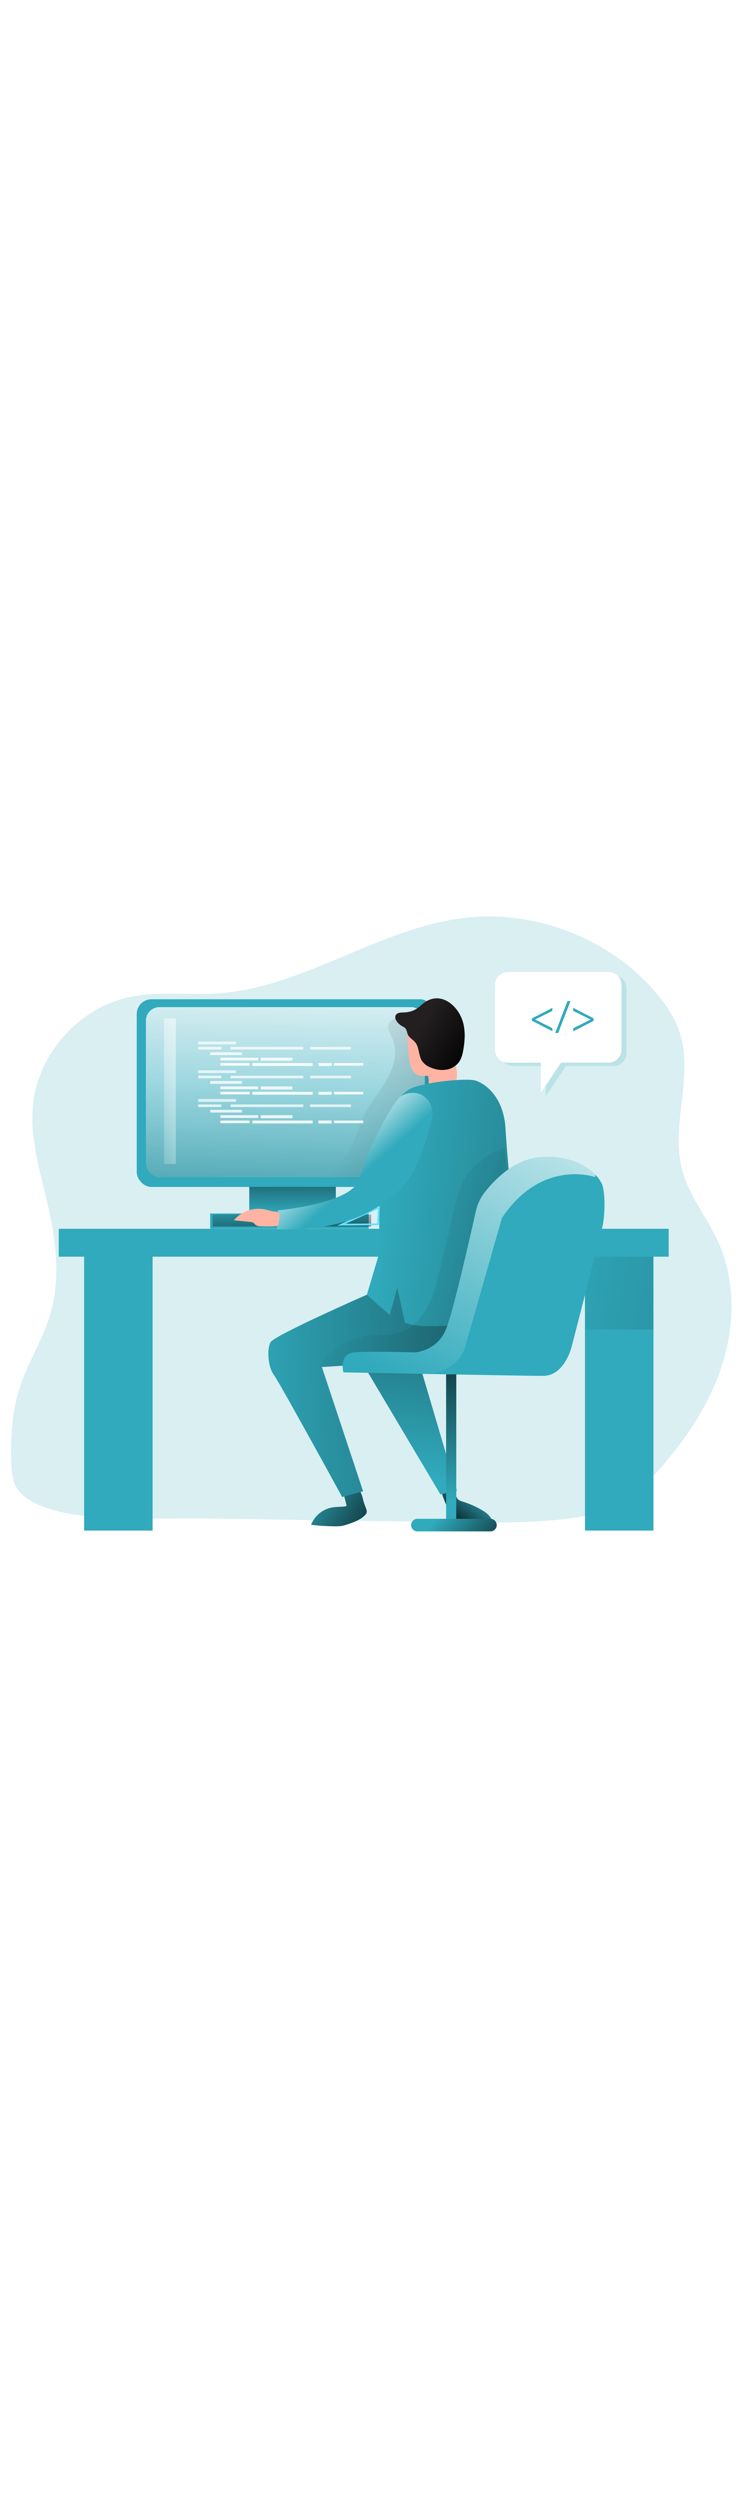 <svg xmlns="http://www.w3.org/2000/svg" xmlns:xlink="http://www.w3.org/1999/xlink" id="_87_coding_outline" viewBox="0 0 500 500" data-imageid="coding-2-22" class="illustrations_image" style="width: 151px;"><defs><style>.cls-1_coding-2-22{fill:url(#linear-gradient);}.cls-1_coding-2-22,.cls-2_coding-2-22,.cls-3_coding-2-22,.cls-4_coding-2-22,.cls-5_coding-2-22,.cls-6_coding-2-22,.cls-7_coding-2-22,.cls-8_coding-2-22,.cls-9_coding-2-22,.cls-10_coding-2-22,.cls-11_coding-2-22,.cls-12_coding-2-22,.cls-13_coding-2-22,.cls-14_coding-2-22,.cls-15_coding-2-22,.cls-16_coding-2-22,.cls-17_coding-2-22,.cls-18_coding-2-22,.cls-19_coding-2-22,.cls-20_coding-2-22,.cls-21_coding-2-22,.cls-22_coding-2-22,.cls-23_coding-2-22,.cls-24_coding-2-22,.cls-25_coding-2-22,.cls-26_coding-2-22,.cls-27_coding-2-22,.cls-28_coding-2-22,.cls-29_coding-2-22,.cls-30_coding-2-22,.cls-31_coding-2-22,.cls-32_coding-2-22,.cls-33_coding-2-22,.cls-34_coding-2-22,.cls-35_coding-2-22,.cls-36_coding-2-22,.cls-37_coding-2-22,.cls-38_coding-2-22,.cls-39_coding-2-22,.cls-40_coding-2-22,.cls-41_coding-2-22,.cls-42_coding-2-22,.cls-43_coding-2-22,.cls-44_coding-2-22,.cls-45_coding-2-22,.cls-46_coding-2-22,.cls-47_coding-2-22,.cls-48_coding-2-22,.cls-49_coding-2-22,.cls-50_coding-2-22,.cls-51_coding-2-22,.cls-52_coding-2-22,.cls-53_coding-2-22,.cls-54_coding-2-22,.cls-55_coding-2-22,.cls-56_coding-2-22,.cls-57_coding-2-22{stroke-width:0px;}.cls-2_coding-2-22{opacity:.18;}.cls-2_coding-2-22,.cls-45_coding-2-22{isolation:isolate;}.cls-2_coding-2-22,.cls-57_coding-2-22{fill:#68e1fd;}.cls-3_coding-2-22{fill:url(#linear-gradient-38-coding-2-22);}.cls-4_coding-2-22{fill:url(#linear-gradient-33-coding-2-22);}.cls-5_coding-2-22{fill:url(#linear-gradient-29-coding-2-22);}.cls-6_coding-2-22{fill:url(#linear-gradient-32-coding-2-22);}.cls-7_coding-2-22{fill:url(#linear-gradient-30-coding-2-22);}.cls-8_coding-2-22{fill:url(#linear-gradient-31-coding-2-22);}.cls-9_coding-2-22{fill:url(#linear-gradient-36-coding-2-22);}.cls-10_coding-2-22{fill:url(#linear-gradient-39-coding-2-22);}.cls-11_coding-2-22{fill:url(#linear-gradient-34-coding-2-22);}.cls-12_coding-2-22{fill:url(#linear-gradient-37-coding-2-22);}.cls-13_coding-2-22{fill:url(#linear-gradient-35-coding-2-22);}.cls-14_coding-2-22{fill:url(#linear-gradient-28-coding-2-22);}.cls-15_coding-2-22{fill:url(#linear-gradient-25-coding-2-22);}.cls-16_coding-2-22{fill:url(#linear-gradient-11-coding-2-22);}.cls-17_coding-2-22{fill:url(#linear-gradient-12-coding-2-22);}.cls-18_coding-2-22{fill:url(#linear-gradient-13-coding-2-22);}.cls-19_coding-2-22{fill:url(#linear-gradient-10-coding-2-22);}.cls-20_coding-2-22{fill:url(#linear-gradient-17-coding-2-22);}.cls-21_coding-2-22{fill:url(#linear-gradient-16-coding-2-22);}.cls-22_coding-2-22{fill:url(#linear-gradient-19-coding-2-22);}.cls-23_coding-2-22{fill:url(#linear-gradient-15-coding-2-22);}.cls-24_coding-2-22{fill:url(#linear-gradient-23-coding-2-22);}.cls-25_coding-2-22{fill:url(#linear-gradient-21-coding-2-22);}.cls-26_coding-2-22{fill:url(#linear-gradient-18-coding-2-22);}.cls-27_coding-2-22{fill:url(#linear-gradient-14-coding-2-22);}.cls-28_coding-2-22{fill:url(#linear-gradient-22-coding-2-22);}.cls-29_coding-2-22{fill:url(#linear-gradient-20-coding-2-22);}.cls-30_coding-2-22{fill:url(#linear-gradient-27-coding-2-22);}.cls-31_coding-2-22{fill:url(#linear-gradient-24-coding-2-22);}.cls-32_coding-2-22{fill:url(#linear-gradient-26-coding-2-22);}.cls-33_coding-2-22{fill:url(#linear-gradient-45-coding-2-22);}.cls-34_coding-2-22{fill:url(#linear-gradient-44-coding-2-22);}.cls-35_coding-2-22{fill:url(#linear-gradient-48-coding-2-22);}.cls-36_coding-2-22{fill:url(#linear-gradient-49-coding-2-22);}.cls-37_coding-2-22{fill:url(#linear-gradient-47-coding-2-22);}.cls-38_coding-2-22{fill:url(#linear-gradient-42-coding-2-22);}.cls-39_coding-2-22{fill:url(#linear-gradient-43-coding-2-22);}.cls-40_coding-2-22{fill:url(#linear-gradient-40-coding-2-22);}.cls-41_coding-2-22{fill:url(#linear-gradient-41-coding-2-22);}.cls-42_coding-2-22{fill:url(#linear-gradient-51-coding-2-22);}.cls-43_coding-2-22{fill:url(#linear-gradient-52-coding-2-22);}.cls-44_coding-2-22{fill:url(#linear-gradient-50-coding-2-22);}.cls-45_coding-2-22{fill:url(#linear-gradient-46-coding-2-22);opacity:.48;}.cls-58_coding-2-22{fill:none;stroke:#68e1fd;stroke-miterlimit:10;stroke-width:1.18px;}.cls-46_coding-2-22{fill:url(#linear-gradient-4-coding-2-22);}.cls-47_coding-2-22{fill:url(#linear-gradient-2-coding-2-22);}.cls-48_coding-2-22{fill:url(#linear-gradient-3-coding-2-22);}.cls-49_coding-2-22{fill:url(#linear-gradient-8-coding-2-22);}.cls-50_coding-2-22{fill:url(#linear-gradient-9-coding-2-22);}.cls-51_coding-2-22{fill:url(#linear-gradient-7-coding-2-22);}.cls-52_coding-2-22{fill:url(#linear-gradient-5-coding-2-22);}.cls-53_coding-2-22{fill:url(#linear-gradient-6-coding-2-22);}.cls-54_coding-2-22{fill:#231f20;}.cls-55_coding-2-22{fill:#fff;}.cls-56_coding-2-22{fill:#ffb4a3;}</style><linearGradient id="linear-gradient-coding-2-22" x1="42.68" y1="1627.39" x2="901.47" y2="1477.26" gradientTransform="translate(-31 1892.57) scale(1 -1)" gradientUnits="userSpaceOnUse"><stop offset="0" stop-color="#000" stop-opacity="0"></stop><stop offset=".99" stop-color="#000"></stop></linearGradient><linearGradient id="linear-gradient-2-coding-2-22" x1="374.24" y1="1627.39" x2="1233.03" y2="1477.26" xlink:href="#linear-gradient-coding-2-22"></linearGradient><linearGradient id="linear-gradient-3-coding-2-22" x1="220.24" y1="1752.05" x2="192.63" y2="1213.37" xlink:href="#linear-gradient-coding-2-22"></linearGradient><linearGradient id="linear-gradient-4-coding-2-22" x1="217.92" y1="1647.22" x2="222.06" y2="1847.56" gradientTransform="translate(-31 1892.57) scale(1 -1)" gradientUnits="userSpaceOnUse"><stop offset="0" stop-color="#fff" stop-opacity="0"></stop><stop offset=".99" stop-color="#fff"></stop></linearGradient><linearGradient id="linear-gradient-5-coding-2-22" x1="255.25" y1="1739.1" x2="707.27" y2="1711.5" gradientTransform="translate(-32.43 1886.43) scale(1 -1)" xlink:href="#linear-gradient-coding-2-22"></linearGradient><linearGradient id="linear-gradient-6-coding-2-22" x1="224.77" y1="1666.45" x2="224.58" y2="1719.81" xlink:href="#linear-gradient-coding-2-22"></linearGradient><linearGradient id="linear-gradient-7-coding-2-22" x1="223.86" y1="1674.56" x2="225.41" y2="1632.06" xlink:href="#linear-gradient-coding-2-22"></linearGradient><linearGradient id="linear-gradient-8-coding-2-22" x1="119.58" y1="1743.7" x2="187.74" y2="1755.29" xlink:href="#linear-gradient-4-coding-2-22"></linearGradient><linearGradient id="linear-gradient-9-coding-2-22" x1="175.75" y1="1830.47" x2="174.37" y2="1756.78" xlink:href="#linear-gradient-4-coding-2-22"></linearGradient><linearGradient id="linear-gradient-10-coding-2-22" x1="170.93" y1="1830.55" x2="169.56" y2="1756.88" xlink:href="#linear-gradient-4-coding-2-22"></linearGradient><linearGradient id="linear-gradient-11-coding-2-22" x1="208.8" y1="1829.85" x2="207.42" y2="1756.16" xlink:href="#linear-gradient-4-coding-2-22"></linearGradient><linearGradient id="linear-gradient-12-coding-2-22" x1="250.89" y1="1829.06" x2="249.51" y2="1755.38" xlink:href="#linear-gradient-4-coding-2-22"></linearGradient><linearGradient id="linear-gradient-13-coding-2-22" x1="181.82" y1="1830.35" x2="180.44" y2="1756.67" xlink:href="#linear-gradient-4-coding-2-22"></linearGradient><linearGradient id="linear-gradient-14-coding-2-22" x1="190.65" y1="1830.19" x2="189.27" y2="1756.51" xlink:href="#linear-gradient-4-coding-2-22"></linearGradient><linearGradient id="linear-gradient-15-coding-2-22" x1="215.3" y1="1829.73" x2="213.92" y2="1756.04" xlink:href="#linear-gradient-4-coding-2-22"></linearGradient><linearGradient id="linear-gradient-16-coding-2-22" x1="187.82" y1="1830.24" x2="186.44" y2="1756.56" xlink:href="#linear-gradient-4-coding-2-22"></linearGradient><linearGradient id="linear-gradient-17-coding-2-22" x1="263.02" y1="1828.84" x2="261.65" y2="1755.15" xlink:href="#linear-gradient-4-coding-2-22"></linearGradient><linearGradient id="linear-gradient-18-coding-2-22" x1="219.3" y1="1829.65" x2="217.92" y2="1755.97" xlink:href="#linear-gradient-4-coding-2-22"></linearGradient><linearGradient id="linear-gradient-19-coding-2-22" x1="247.46" y1="1829.12" x2="246.07" y2="1755.44" xlink:href="#linear-gradient-4-coding-2-22"></linearGradient><linearGradient id="linear-gradient-20-coding-2-22" x1="175.75" y1="1811.43" x2="174.37" y2="1737.74" xlink:href="#linear-gradient-4-coding-2-22"></linearGradient><linearGradient id="linear-gradient-21-coding-2-22" x1="170.93" y1="1811.52" x2="169.56" y2="1737.83" xlink:href="#linear-gradient-4-coding-2-22"></linearGradient><linearGradient id="linear-gradient-22-coding-2-22" x1="208.8" y1="1810.81" x2="207.42" y2="1737.12" xlink:href="#linear-gradient-4-coding-2-22"></linearGradient><linearGradient id="linear-gradient-23-coding-2-22" x1="250.89" y1="1810.02" x2="249.51" y2="1736.34" xlink:href="#linear-gradient-4-coding-2-22"></linearGradient><linearGradient id="linear-gradient-24-coding-2-22" x1="181.82" y1="1811.32" x2="180.44" y2="1737.63" xlink:href="#linear-gradient-4-coding-2-22"></linearGradient><linearGradient id="linear-gradient-25-coding-2-22" x1="190.65" y1="1811.15" x2="189.27" y2="1737.46" xlink:href="#linear-gradient-4-coding-2-22"></linearGradient><linearGradient id="linear-gradient-26-coding-2-22" x1="215.3" y1="1810.69" x2="213.92" y2="1737" xlink:href="#linear-gradient-4-coding-2-22"></linearGradient><linearGradient id="linear-gradient-27-coding-2-22" x1="187.82" y1="1811.2" x2="186.44" y2="1737.52" xlink:href="#linear-gradient-4-coding-2-22"></linearGradient><linearGradient id="linear-gradient-28-coding-2-22" x1="263.02" y1="1809.79" x2="261.65" y2="1736.11" xlink:href="#linear-gradient-4-coding-2-22"></linearGradient><linearGradient id="linear-gradient-29-coding-2-22" x1="219.3" y1="1810.61" x2="217.92" y2="1736.93" xlink:href="#linear-gradient-4-coding-2-22"></linearGradient><linearGradient id="linear-gradient-30-coding-2-22" x1="247.46" y1="1810.08" x2="246.07" y2="1736.4" xlink:href="#linear-gradient-4-coding-2-22"></linearGradient><linearGradient id="linear-gradient-31-coding-2-22" x1="175.75" y1="1792.38" x2="174.37" y2="1718.71" xlink:href="#linear-gradient-4-coding-2-22"></linearGradient><linearGradient id="linear-gradient-32-coding-2-22" x1="170.93" y1="1792.48" x2="169.56" y2="1718.79" xlink:href="#linear-gradient-4-coding-2-22"></linearGradient><linearGradient id="linear-gradient-33-coding-2-22" x1="208.8" y1="1791.77" x2="207.42" y2="1718.09" xlink:href="#linear-gradient-4-coding-2-22"></linearGradient><linearGradient id="linear-gradient-34-coding-2-22" x1="250.89" y1="1790.98" x2="249.51" y2="1717.29" xlink:href="#linear-gradient-4-coding-2-22"></linearGradient><linearGradient id="linear-gradient-35-coding-2-22" x1="181.82" y1="1792.27" x2="180.44" y2="1718.59" xlink:href="#linear-gradient-4-coding-2-22"></linearGradient><linearGradient id="linear-gradient-36-coding-2-22" x1="190.65" y1="1792.11" x2="189.26" y2="1718.42" xlink:href="#linear-gradient-4-coding-2-22"></linearGradient><linearGradient id="linear-gradient-37-coding-2-22" x1="215.3" y1="1791.65" x2="213.92" y2="1717.96" xlink:href="#linear-gradient-4-coding-2-22"></linearGradient><linearGradient id="linear-gradient-38-coding-2-22" x1="187.82" y1="1792.16" x2="186.44" y2="1718.48" xlink:href="#linear-gradient-4-coding-2-22"></linearGradient><linearGradient id="linear-gradient-39-coding-2-22" x1="263.02" y1="1790.75" x2="261.65" y2="1717.07" xlink:href="#linear-gradient-4-coding-2-22"></linearGradient><linearGradient id="linear-gradient-40-coding-2-22" x1="219.3" y1="1791.57" x2="217.92" y2="1717.88" xlink:href="#linear-gradient-4-coding-2-22"></linearGradient><linearGradient id="linear-gradient-41-coding-2-22" x1="247.46" y1="1791.04" x2="246.07" y2="1717.36" xlink:href="#linear-gradient-4-coding-2-22"></linearGradient><linearGradient id="linear-gradient-42-coding-2-22" x1="230.88" y1="1480.49" x2="300.98" y2="1439.93" gradientTransform="translate(-32.43 1886.43) scale(1 -1)" xlink:href="#linear-gradient-coding-2-22"></linearGradient><linearGradient id="linear-gradient-43-coding-2-22" x1="188.82" y1="1546.49" x2="618.76" y2="1560.83" gradientTransform="translate(-32.43 1886.43) scale(1 -1)" xlink:href="#linear-gradient-coding-2-22"></linearGradient><linearGradient id="linear-gradient-44-coding-2-22" x1="350.7" y1="1477.71" x2="328.91" y2="1450.94" gradientTransform="translate(-32.43 1886.43) scale(1 -1)" xlink:href="#linear-gradient-coding-2-22"></linearGradient><linearGradient id="linear-gradient-45-coding-2-22" x1="285.47" y1="1672.49" x2="735.01" y2="1621.16" gradientTransform="translate(-32.43 1886.43) scale(1 -1)" xlink:href="#linear-gradient-coding-2-22"></linearGradient><linearGradient id="linear-gradient-46-coding-2-22" x1="269.74" y1="1651.89" x2="677.05" y2="1418.43" gradientTransform="translate(-32.43 1886.43) scale(1 -1)" xlink:href="#linear-gradient-coding-2-22"></linearGradient><linearGradient id="linear-gradient-47-coding-2-22" x1="298.6" y1="1494.94" x2="341.66" y2="1786.91" xlink:href="#linear-gradient-coding-2-22"></linearGradient><linearGradient id="linear-gradient-48-coding-2-22" x1="301.38" y1="1546.49" x2="436.6" y2="1797.61" gradientTransform="translate(-32.43 1886.43) scale(1 -1)" xlink:href="#linear-gradient-4-coding-2-22"></linearGradient><linearGradient id="linear-gradient-49-coding-2-22" x1="328.57" y1="1475.97" x2="334.1" y2="1620.3" xlink:href="#linear-gradient-coding-2-22"></linearGradient><linearGradient id="linear-gradient-50-coding-2-22" x1="322.48" y1="1467.57" x2="375.19" y2="1426.18" xlink:href="#linear-gradient-coding-2-22"></linearGradient><linearGradient id="linear-gradient-51-coding-2-22" x1="311.91" y1="1786.07" x2="348.33" y2="1763.45" gradientTransform="translate(-32.43 1886.43) scale(1 -1)" xlink:href="#linear-gradient-coding-2-22"></linearGradient><linearGradient id="linear-gradient-52-coding-2-22" x1="272.21" y1="1685.79" x2="245.16" y2="1716.14" gradientTransform="translate(-32.43 1886.43) scale(1 -1)" xlink:href="#linear-gradient-4-coding-2-22"></linearGradient></defs><path id="background_coding-2-22" class="cls-2_coding-2-22 targetColor" d="M306.29,430.25c22.99.28,46.05.54,68.87-2.22,11.39-1.37,22.87-3.55,33.08-8.76,11.25-5.74,20.38-14.88,28.72-24.37,18-20.48,33.44-43.73,41.56-69.75,8.12-26.02,8.48-55.1-2.66-79.99-7.39-16.62-19.7-31.07-24.24-48.65-7.54-29.16,7.64-60.95-1.25-89.74-3.4-11.01-10.16-20.71-17.81-29.31-30.66-34.38-78.5-52.64-124.24-47.48-57.18,6.46-107.01,46.3-164.38,50.12-19.39,1.28-39.18-1.63-58.18,2.4-33.31,7.06-60.39,37.16-63.89,71.03-2.33,22.62,4.85,44.96,9.92,67.12,5.36,23.45,8.31,48.24,1.66,71.35-5.02,17.4-15.27,32.9-20.71,50.17-5.03,15.85-5.77,32.72-5.2,49.32.18,4.91.52,9.97,2.65,14.41,7.23,14.97,35.35,19.34,50.09,20.66,26.06,2.35,53.25.77,79.42,1.22,55.54.97,111.07,1.8,166.58,2.48Z" style="fill: rgb(48, 170, 188);"></path><g id="table_coding-2-22"><rect class="cls-57_coding-2-22 targetColor" x="387.41" y="251.05" width="45.34" height="184.74" style="fill: rgb(48, 170, 188);"></rect><rect class="cls-57_coding-2-22 targetColor" x="55.71" y="251.05" width="45.34" height="184.74" style="fill: rgb(48, 170, 188);"></rect><rect class="cls-1_coding-2-22" x="55.71" y="251.05" width="45.34" height="51.59"></rect><rect class="cls-47_coding-2-22" x="387.29" y="251.05" width="45.34" height="51.59"></rect><rect class="cls-57_coding-2-22 targetColor" x="38.92" y="235.94" width="403.92" height="18.47" style="fill: rgb(48, 170, 188);"></rect></g><g id="bubble_coding-2-22"><path class="cls-2_coding-2-22 targetColor" d="M414.88,76.67v42.9c0,4.73-3.84,8.57-8.58,8.57h-31.47l-13.35,19.92v-19.92h-21.74c-4.73,0-8.57-3.83-8.58-8.56h0v-42.91c0-4.73,3.84-8.57,8.57-8.57,0,0,0,0,0,0h66.57c4.73,0,8.57,3.84,8.58,8.57Z" style="fill: rgb(48, 170, 188);"></path><path class="cls-55_coding-2-22" d="M411.57,74.46v42.9c0,4.73-3.84,8.57-8.57,8.57,0,0,0,0,0,0h-31.46l-13.36,19.92v-19.89h-21.73c-4.74,0-8.58-3.83-8.59-8.57v-42.92c0-4.74,3.85-8.58,8.59-8.57h66.56c4.73,0,8.57,3.83,8.58,8.56h0Z"></path><path class="cls-57_coding-2-22 targetColor" d="M352.3,96.6l13.5-6.95v2.01l-11.38,5.67v.06l11.38,5.7v2.01l-13.5-6.95v-1.55Z" style="fill: rgb(48, 170, 188);"></path><path class="cls-57_coding-2-22 targetColor" d="M367.69,106.29l8.12-21.1h1.98l-8.15,21.1h-1.95Z" style="fill: rgb(48, 170, 188);"></path><path class="cls-57_coding-2-22 targetColor" d="M393.11,98.25l-13.49,6.93v-2.06l11.46-5.7v-.09l-11.46-5.7v-1.99l13.49,6.93v1.68Z" style="fill: rgb(48, 170, 188);"></path></g><g id="monitor_coding-2-22"><rect class="cls-57_coding-2-22 targetColor" x="90.56" y="83.95" width="197.34" height="124.28" rx="9.72" ry="9.72" style="fill: rgb(48, 170, 188);"></rect><rect class="cls-48_coding-2-22" x="96.62" y="89.14" width="184.72" height="112.72" rx="8.96" ry="8.96"></rect><rect class="cls-46_coding-2-22" x="96.62" y="89.14" width="184.72" height="112.72" rx="8.96" ry="8.96"></rect><path class="cls-52_coding-2-22" d="M256.51,136.59c-4.62,8.31-11.08,15.44-15.38,23.92-3.11,6.2-4.96,12.93-7.77,19.28-2.81,6.35-6.82,12.5-12.93,15.85-2.48,1.37-5.45,2.42-6.73,4.94,13,2.04,26.15,2.97,39.31,2.77.84.05,1.68-.09,2.47-.4.92-.56,1.67-1.34,2.2-2.27,8.94-12.8,23.72-22.01,28.06-37.01,2-6.9,1.49-14.25.92-21.42-.68-9.37-1.38-18.77-2.77-28.07-1.03-7.03-1.78-14.67-9.24-17.65-4.29-1.73-10.32-1.85-14.35.68-5.59,3.44-2.89,7.39-.76,12.18,4.16,8.93,1.55,19-3.04,27.19Z"></path><rect class="cls-57_coding-2-22 targetColor" x="165.09" y="208.17" width="57.31" height="23.72" style="fill: rgb(48, 170, 188);"></rect><rect class="cls-53_coding-2-22" x="165.09" y="208.17" width="57.31" height="23.72"></rect><rect class="cls-57_coding-2-22 targetColor" x="139.18" y="225.8" width="104.97" height="10.08" style="fill: rgb(48, 170, 188);"></rect><rect class="cls-51_coding-2-22" x="140.83" y="226.53" width="104.97" height="7.9"></rect><rect class="cls-49_coding-2-22" x="108.62" y="96.6" width="7.79" height="96.41"></rect><rect class="cls-50_coding-2-22" x="131.27" y="111.94" width="25.05" height="1.84"></rect><rect class="cls-19_coding-2-22" x="131.27" y="115.49" width="15.29" height="1.73"></rect><rect class="cls-16_coding-2-22" x="152.73" y="115.49" width="48.12" height="1.74"></rect><rect class="cls-17_coding-2-22" x="205.35" y="115.49" width="27.09" height="1.74"></rect><rect class="cls-18_coding-2-22" x="139.22" y="119.06" width="21.03" height="1.82"></rect><rect class="cls-27_coding-2-22" x="145.97" y="122.61" width="25.05" height="1.84"></rect><rect class="cls-23_coding-2-22" x="172.66" y="122.61" width="21" height="2.04"></rect><rect class="cls-21_coding-2-22" x="145.94" y="126.17" width="19.35" height="1.73"></rect><rect class="cls-20_coding-2-22" x="221.17" y="126.17" width="19.35" height="1.73"></rect><rect class="cls-26_coding-2-22" x="167.14" y="126.17" width="39.92" height="1.91"></rect><rect class="cls-22_coding-2-22" x="210.86" y="126.17" width="8.8" height="1.95"></rect><rect class="cls-29_coding-2-22" x="131.27" y="130.98" width="25.05" height="1.84"></rect><rect class="cls-25_coding-2-22" x="131.27" y="134.53" width="15.29" height="1.73"></rect><rect class="cls-28_coding-2-22" x="152.73" y="134.53" width="48.12" height="1.74"></rect><rect class="cls-24_coding-2-22" x="205.35" y="134.53" width="27.09" height="1.74"></rect><rect class="cls-31_coding-2-22" x="139.22" y="138.09" width="21.03" height="1.82"></rect><rect class="cls-15_coding-2-22" x="145.97" y="141.66" width="25.05" height="1.84"></rect><rect class="cls-32_coding-2-22" x="172.66" y="141.66" width="21" height="2.04"></rect><rect class="cls-30_coding-2-22" x="145.94" y="145.21" width="19.35" height="1.73"></rect><rect class="cls-14_coding-2-22" x="221.17" y="145.21" width="19.35" height="1.73"></rect><rect class="cls-5_coding-2-22" x="167.14" y="145.21" width="39.92" height="1.91"></rect><rect class="cls-7_coding-2-22" x="210.86" y="145.21" width="8.8" height="1.95"></rect><rect class="cls-8_coding-2-22" x="131.27" y="150.02" width="25.05" height="1.84"></rect><rect class="cls-6_coding-2-22" x="131.27" y="153.58" width="15.29" height="1.73"></rect><rect class="cls-4_coding-2-22" x="152.73" y="153.58" width="48.12" height="1.74"></rect><rect class="cls-11_coding-2-22" x="205.35" y="153.58" width="27.09" height="1.74"></rect><rect class="cls-13_coding-2-22" x="139.22" y="157.13" width="21.03" height="1.82"></rect><rect class="cls-9_coding-2-22" x="145.97" y="160.69" width="25.05" height="1.84"></rect><rect class="cls-12_coding-2-22" x="172.66" y="160.69" width="21" height="2.04"></rect><rect class="cls-3_coding-2-22" x="145.94" y="164.25" width="19.35" height="1.73"></rect><rect class="cls-10_coding-2-22" x="221.17" y="164.25" width="19.35" height="1.73"></rect><rect class="cls-40_coding-2-22" x="167.14" y="164.25" width="39.92" height="1.91"></rect><rect class="cls-41_coding-2-22" x="210.86" y="164.25" width="8.8" height="1.95"></rect></g><g id="character_coding-2-22"><path class="cls-57_coding-2-22 targetColor" d="M242.64,421.88c.27.73.3,1.52.09,2.26-.17.41-.41.78-.72,1.1-2.85,3.22-7.11,4.77-11.17,6.18-1.42.53-2.87.95-4.35,1.26-1.58.24-3.18.34-4.78.29-5.25-.04-10.49-.37-15.7-1,2.3-5.86,7.4-10.15,13.57-11.41,2.87-.56,5.83-.42,8.74-.71.41.02.8-.16,1.05-.48.11-.3.11-.63,0-.92l-1.16-4.34c-.14-.37-.17-.77-.06-1.15.19-.54.81-.78,1.36-.92,1.97-.57,3.27-6.34,5.37-6.46s5.03,6.77,5.4,8.96c.44,2.7,2.07,6.22,2.37,7.36Z" style="fill: rgb(48, 170, 188);"></path><path class="cls-38_coding-2-22" d="M242.64,421.88c.27.73.3,1.52.09,2.26-.17.41-.41.78-.72,1.1-2.85,3.22-7.11,4.77-11.17,6.18-1.42.53-2.87.95-4.35,1.26-1.58.24-3.18.34-4.78.29-5.25-.04-10.49-.37-15.7-1,2.3-5.86,7.4-10.15,13.57-11.41,2.87-.56,5.83-.42,8.74-.71.41.02.8-.16,1.05-.48.11-.3.11-.63,0-.92l-1.16-4.34c-.14-.37-.17-.77-.06-1.15.19-.54.81-.78,1.36-.92,1.97-.57,3.27-6.34,5.37-6.46s5.03,6.77,5.4,8.96c.44,2.7,2.07,6.22,2.37,7.36Z"></path><path class="cls-57_coding-2-22 targetColor" d="M242.97,279.6s-61.3,26.87-63.82,31.49-1.68,16.37,2.11,21.42c3.79,5.04,45.34,81.04,45.34,81.04l13.85-3.79-27.29-82.29s75.58-4.19,81.04-9.65c5.46-5.46,13.01-21.83,13.01-21.83l-39.47-35.69-24.77,19.31Z" style="fill: rgb(48, 170, 188);"></path><path class="cls-39_coding-2-22" d="M242.97,279.6s-61.3,26.87-63.82,31.49-1.68,16.37,2.11,21.42c3.79,5.04,45.34,81.04,45.34,81.04l13.85-3.79-27.29-82.29s75.58-4.19,81.04-9.65c5.46-5.46,13.01-21.83,13.01-21.83l-39.47-35.69-24.77,19.31Z"></path><path class="cls-57_coding-2-22 targetColor" d="M300.97,427.07c5.47,5.24,13.77,6.32,21.24,5.46,1.27-.15,2.71-.45,3.33-1.56s.16-2.5-.52-3.58c-1.59-2.51-4.17-4.23-6.76-5.69-3.83-2.14-7.88-3.87-12.08-5.16-.89-.21-1.72-.58-2.47-1.1-1.63-1.29-1.79-3.69-3.08-5.36-.54-.69-6.7-2.35-7.3-1.85-1.85,1.42.36,5.91,1.16,8.02,1.54,3.91,3.39,7.86,6.48,10.82Z" style="fill: rgb(48, 170, 188);"></path><path class="cls-34_coding-2-22" d="M300.97,427.07c5.47,5.24,13.77,6.32,21.24,5.46,1.27-.15,2.71-.45,3.33-1.56s.16-2.5-.52-3.58c-1.59-2.51-4.17-4.23-6.76-5.69-3.83-2.14-7.88-3.87-12.08-5.16-.89-.21-1.72-.58-2.47-1.1-1.63-1.29-1.79-3.69-3.08-5.36-.54-.69-6.7-2.35-7.3-1.85-1.85,1.42.36,5.91,1.16,8.02,1.54,3.91,3.39,7.86,6.48,10.82Z"></path><path class="cls-56_coding-2-22" d="M282.58,134.62c.27-.05.54,0,.78.14.15.16.25.37.28.59.19,1.39.28,2.79.28,4.19.01,1.41.5,2.78,1.39,3.87,1.39,1.47,3.63,1.61,5.64,1.66.42.03.85,0,1.27-.1.55-.25,1.08-.56,1.56-.92,1.43-.82,3.24-.68,4.71-1.43.57-.31,1.08-.7,1.51-1.17,2.91-3.05,3.18-7.82,2.2-11.93s-2.96-7.91-4.04-12.01c-.92-3.61-1.18-7.55-3.26-10.65-.39-.74-1.12-1.25-1.95-1.35-3.1-.55-6.26-.74-9.4-.56-2.53,0-5.17.14-7.39,1.35-1.42.77-5.39-5.29-6.39-4.03-.7.92.97,19.96,1.2,21.43,1.97,12.42,8.13,11.1,11.61,10.93Z"></path><path class="cls-57_coding-2-22 targetColor" d="M253.67,170.44s6.72-23.94,20.79-28.34c14.07-4.41,35.27-5.67,40.1-4.41,4.83,1.26,18.68,9.03,20.15,31.29,1.47,22.26,2.72,33.38,2.72,33.38l-3.78,93.63s-51.64,8.39-65.5,2.1l-5.04-23.09-5.03,18.05-15.12-13.44,8.39-28.13s-1.26-67.19,2.31-81.04Z" style="fill: rgb(48, 170, 188);"></path><path class="cls-33_coding-2-22" d="M253.67,170.44s6.72-23.94,20.79-28.34c14.07-4.41,35.27-5.67,40.1-4.41,4.83,1.26,18.68,9.03,20.15,31.29,1.47,22.26,2.72,33.38,2.72,33.38l-3.78,93.63s-51.64,8.39-65.5,2.1l-5.04-23.09-5.03,18.05-15.12-13.44,8.39-28.13s-1.26-67.19,2.31-81.04Z"></path><path class="cls-45_coding-2-22" d="M307.74,202.61c-3.41,5.63-4.97,12.15-6.46,18.54l-9.82,41.48c-2.04,8.64-4.13,17.42-8.37,25.22-4.24,7.8-10.96,14.69-19.5,17.13-6.34,1.85-13.1,1.08-19.64,1.8-13.31,1.57-25.21,9.03-32.42,20.32,27.02.36,54.04-1.15,80.85-4.53,3.96-.5,8.06-1.09,11.44-3.22,3.96-2.51,6.4-6.82,8.31-11.08,4.17-9.12,6.84-18.85,9.24-28.63,3.88-16.04,6.94-32.26,9.16-48.6,2.03-14.9,6.18-33.53,3.63-48.34-9.76,2.2-21.22,11.37-26.41,19.9Z"></path><polygon class="cls-58_coding-2-22" points="226.12 233.21 250.32 233 250.95 221.87 226.12 233.21"></polygon><polygon class="cls-57_coding-2-22 targetColor" points="241.3 327.05 291.68 411.86 302.59 409.34 277.4 324.11 241.3 327.05" style="fill: rgb(48, 170, 188);"></polygon><polygon class="cls-37_coding-2-22" points="241.3 327.05 291.68 411.86 302.59 409.34 277.4 324.11 241.3 327.05"></polygon><path class="cls-57_coding-2-22 targetColor" d="M398.75,235.52c-2.11,8.41-20.18,78.5-20.18,78.5,0,0-4.62,19.32-18.88,19.32-7.66,0-45.14-.66-78.25-1.29-28.63-.54-54-1.03-54-1.03,0,0-3.35-12.38,7.12-13.24,10.47-.86,40.3,0,40.3,0,0,0,14.72-.8,20.59-15.51,4.83-12.01,15.83-60.76,19.68-77.93,1.02-4.69,3.1-9.08,6.09-12.84,6.62-8.46,19.77-21.88,37.22-23,18.12-1.21,29.76,5.59,35.75,11.63,1.92,1.82,3.47,3.99,4.56,6.4,2.1,5.48,2.1,20.59,0,29.01Z" style="fill: rgb(48, 170, 188);"></path><path class="cls-35_coding-2-22" d="M394.18,200.13c0,.54,0,1.03-.05,1.57,0,0-35.3-12.57-61.74,27.1l-24.57,86.26s-4.88,16.37-26.39,17c-28.63-.54-54-1.03-54-1.03,0,0-3.35-12.38,7.12-13.24,10.47-.86,40.3,0,40.3,0,0,0,14.72-.8,20.59-15.51,4.83-12.01,15.83-60.76,19.68-77.93,1.02-4.69,3.1-9.08,6.09-12.84,6.62-8.46,19.77-21.88,37.22-23,18.12-1.21,29.76,5.59,35.75,11.63Z"></path><rect class="cls-57_coding-2-22 targetColor" x="295.45" y="332.33" width="6.71" height="103.89" style="fill: rgb(48, 170, 188);"></rect><rect class="cls-36_coding-2-22" x="295.45" y="332.33" width="6.71" height="103.89"></rect><path class="cls-57_coding-2-22 targetColor" d="M276.41,428.01h48.37c2.3,0,4.16,1.86,4.16,4.16h0c0,2.3-1.86,4.16-4.16,4.16h-48.37c-2.3,0-4.16-1.86-4.16-4.16h0c0-2.3,1.86-4.16,4.16-4.16Z" style="fill: rgb(48, 170, 188);"></path><path class="cls-44_coding-2-22" d="M276.41,428.01h48.37c2.3,0,4.16,1.86,4.16,4.16h0c0,2.3-1.86,4.16-4.16,4.16h-48.37c-2.3,0-4.16-1.86-4.16-4.16h0c0-2.3,1.86-4.16,4.16-4.16Z"></path><path class="cls-54_coding-2-22" d="M280.82,86.31c-1.74,1.29-3.24,2.89-5.07,4.04-2.52,1.49-5.39,2.29-8.31,2.29-1.99.06-4.41.09-5.37,1.85-.78,1.43,0,3.24,1,4.52.94,1.16,2.09,2.12,3.4,2.84.67.31,1.29.71,1.85,1.18,1.14,1.15,1.15,2.98,1.85,4.44,1,2.05,3.27,3.14,4.73,4.89,2.87,3.44,2.17,8.76,4.62,12.5,1.48,2,3.52,3.51,5.86,4.34,3.14,1.37,6.61,1.84,10,1.37,3.39-.48,6.46-2.29,8.53-5.01,1.75-2.43,2.45-5.44,2.95-8.39.99-5.81,1.33-11.84-.13-17.55-2.88-11.22-14.76-21.6-25.9-13.32Z"></path><path class="cls-42_coding-2-22" d="M280.82,86.31c-1.74,1.29-3.24,2.89-5.07,4.04-2.52,1.49-5.39,2.29-8.31,2.29-1.99.06-4.41.09-5.37,1.85-.78,1.43,0,3.24,1,4.52.94,1.16,2.09,2.12,3.4,2.84.67.31,1.29.71,1.85,1.18,1.14,1.15,1.15,2.98,1.85,4.44,1,2.05,3.27,3.14,4.73,4.89,2.87,3.44,2.17,8.76,4.62,12.5,1.48,2,3.52,3.51,5.86,4.34,3.14,1.37,6.61,1.84,10,1.37,3.39-.48,6.46-2.29,8.53-5.01,1.75-2.43,2.45-5.44,2.95-8.39.99-5.81,1.33-11.84-.13-17.55-2.88-11.22-14.76-21.6-25.9-13.32Z"></path><path class="cls-57_coding-2-22 targetColor" d="M283.76,151.18c2.46,3.44,3.29,7.79,2.27,11.89-2.42,10.5-9.12,35.42-20.39,46.18-14.49,13.85-36.52,28.34-82.19,27.09l.64-12.6s49.44-4.41,53.84-20.79,21.73-51.64,28.03-55.11c4.95-2.7,12.83-3.28,17.81,3.33Z" style="fill: rgb(48, 170, 188);"></path><path class="cls-43_coding-2-22" d="M283.76,151.18c2.46,3.44,3.29,7.79,2.27,11.89-2.42,10.5-9.12,35.42-20.39,46.18-14.49,13.85-36.52,28.34-82.19,27.09l.64-12.6s49.44-4.41,53.84-20.79,21.73-51.64,28.03-55.11c4.95-2.7,12.83-3.28,17.81,3.33Z"></path><path class="cls-56_coding-2-22" d="M175.29,223.09c-7.61-1.46-15.42,1.3-20.43,7.22l10.94,1.07c.71,0,1.41.2,2.02.55.47.44.92.9,1.34,1.39.94.66,2.08.98,3.23.92,3.43.16,6.86.17,10.29,0,.42.03.85-.09,1.2-.32.27-.27.45-.63.51-1.01.45-1.75,1.45-6.67-.25-7.9-.79-.56-3.23-.49-4.26-.76-1.53-.35-3.04-.86-4.6-1.17Z"></path></g></svg>